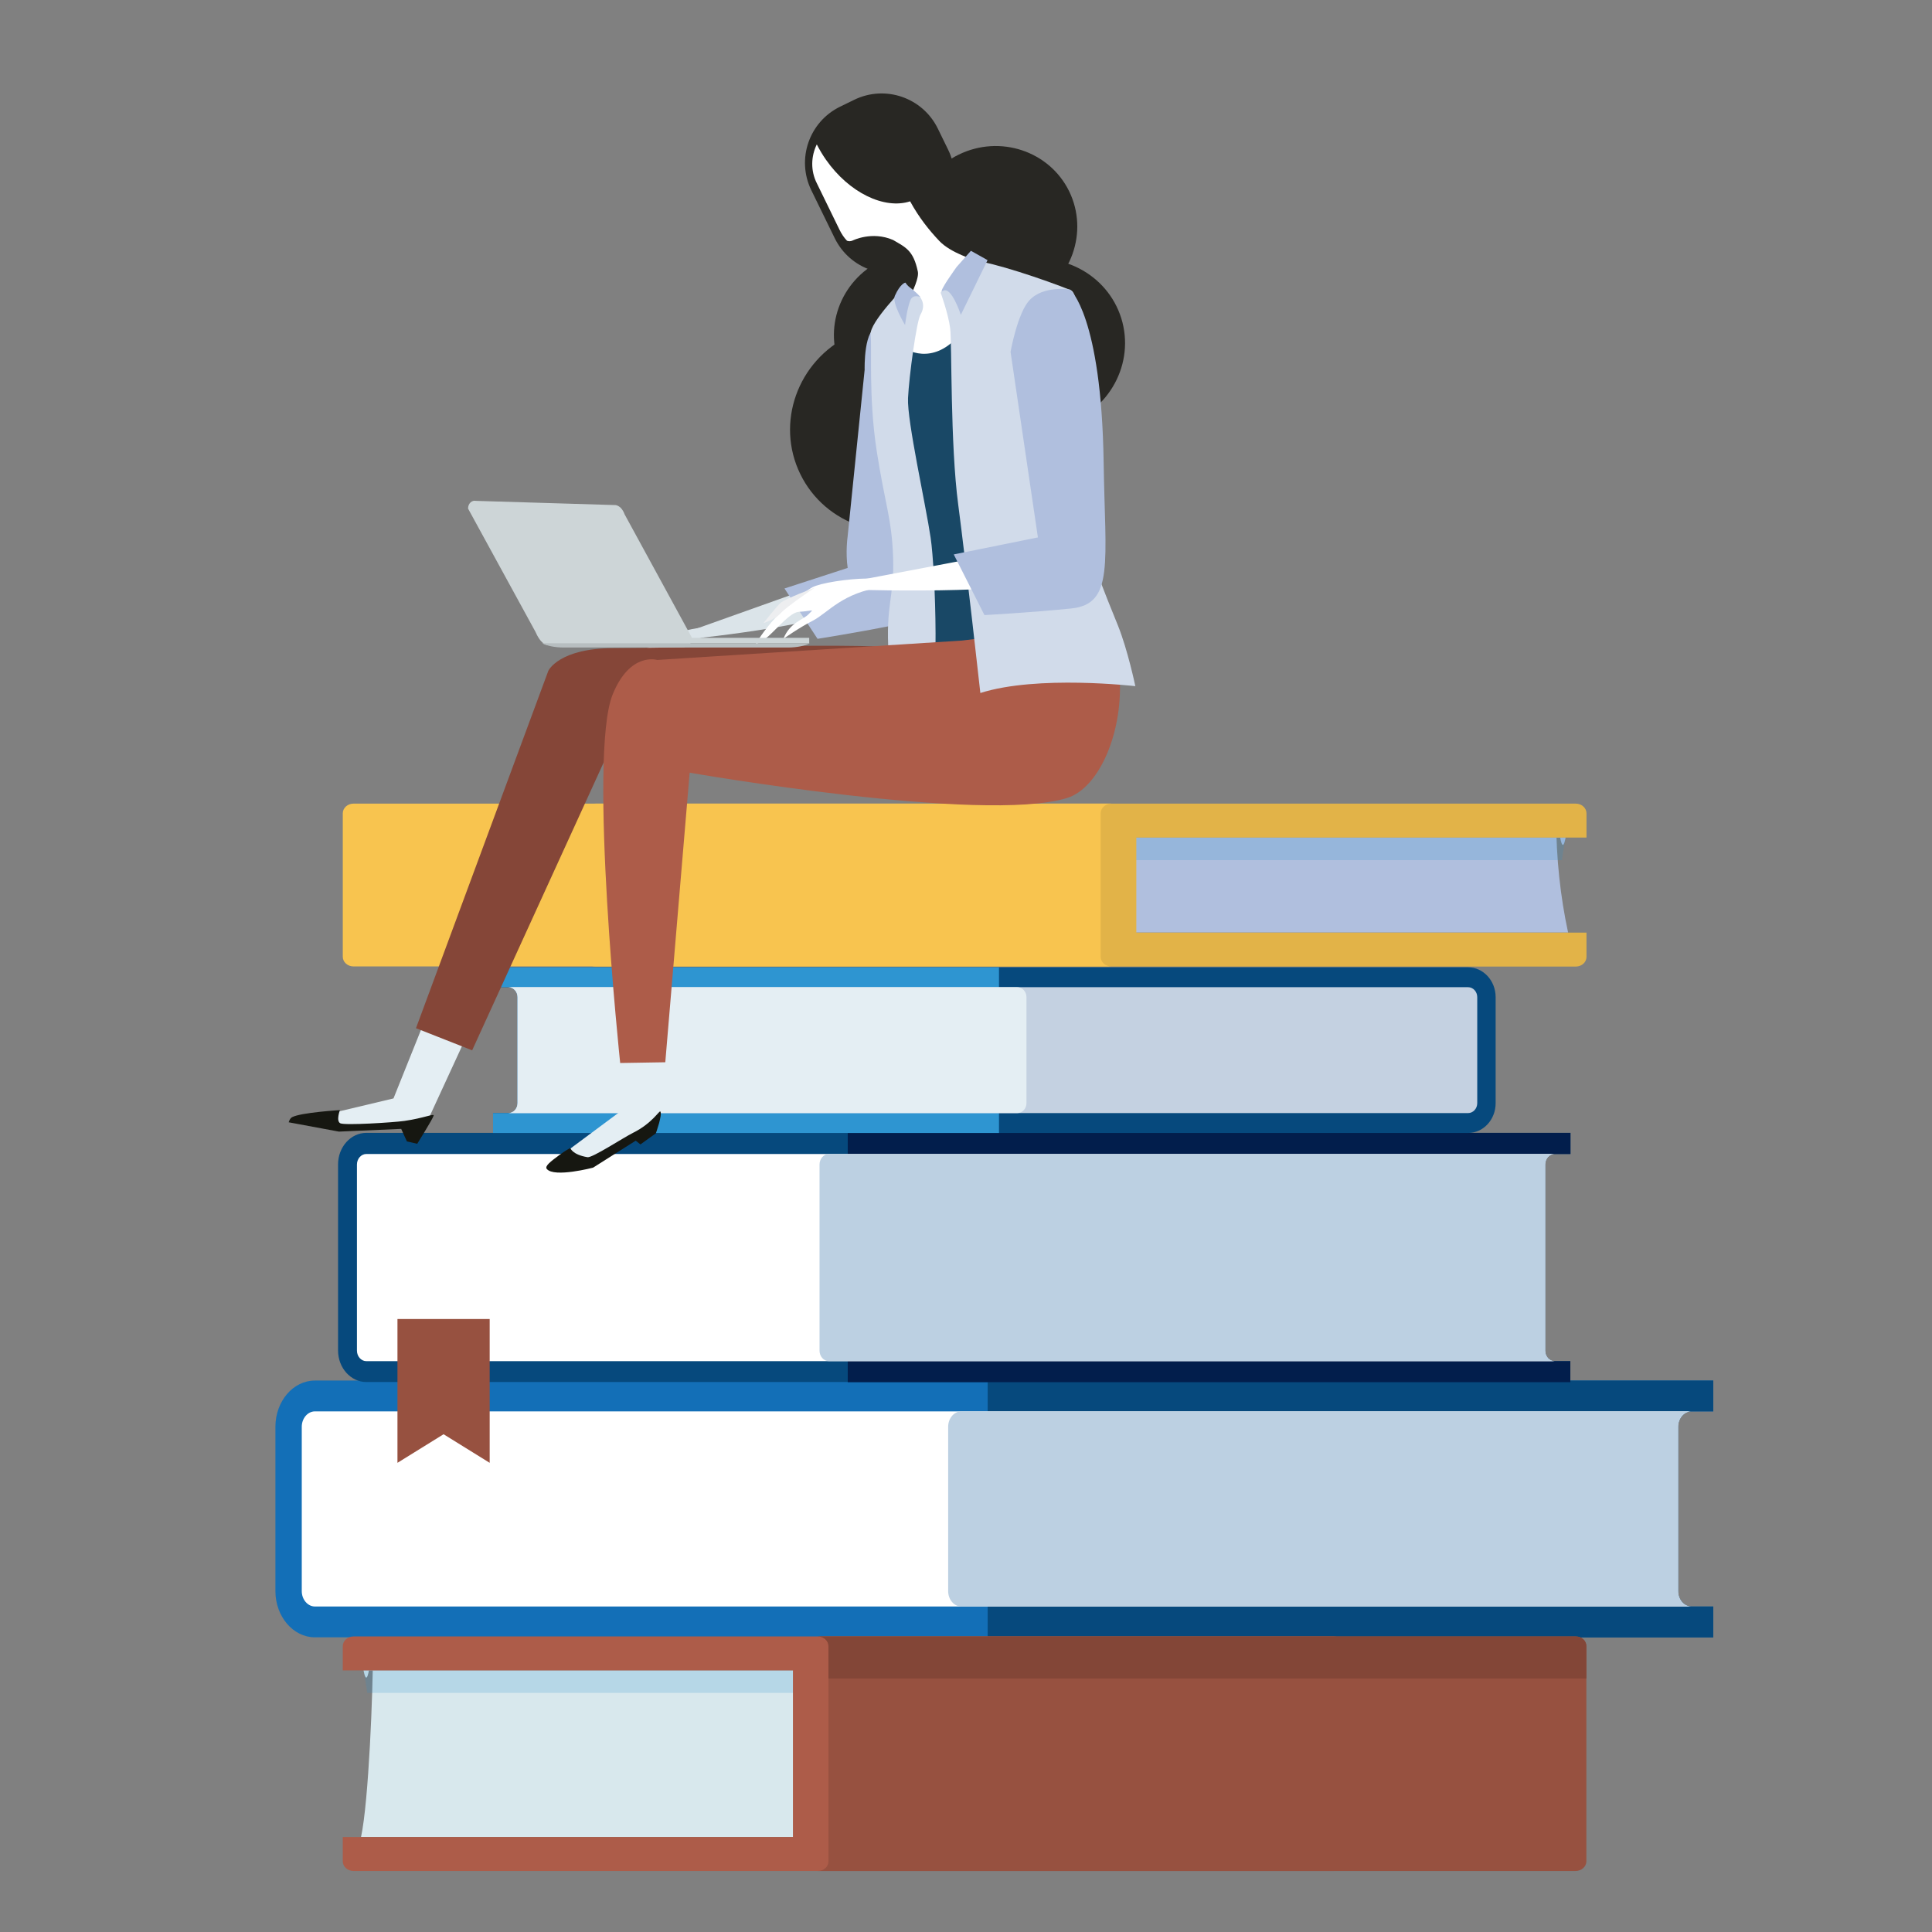 <?xml version="1.0" encoding="utf-8"?>
<!-- Generator: Adobe Illustrator 24.0.1, SVG Export Plug-In . SVG Version: 6.00 Build 0)  -->
<svg version="1.1" id="Layer_3" xmlns="http://www.w3.org/2000/svg" xmlns:xlink="http://www.w3.org/1999/xlink" x="0px" y="0px"
	 viewBox="0 0 155.45 155.45" style="enable-background:new 0 0 155.45 155.45;" xml:space="preserve">
<rect x="0" y="0" width="155.45" height="155.45" fill="#808080" stroke="none"/>
<style type="text/css">
	.st0{fill:#136FB7;}
	.st1{fill:#06497D;}
	.st2{fill:#FFFFFF;}
	.st3{fill:#BCD0E2;}
	.st4{fill:#021E4C;}
	.st5{fill:#975140;}
	.st6{fill:#2E95D1;}
	.st7{fill:#C4D1E1;}
	.st8{fill:#E4EEF3;}
	.st9{fill:#B0BFDE;}
	.st10{opacity:0.2;fill:#2E95D1;}
	.st11{fill:#E2B348;}
	.st12{fill:#F8C44F;}
	.st13{fill:#D8E8ED;}
	.st14{fill:#AD5C49;}
	.st15{fill:#834637;}
	.st16{fill:#282723;}
	.st17{fill:#DBE4E9;}
	.st18{fill:#161711;}
	.st19{fill:#854638;}
	.st20{fill:#194866;}
	.st21{fill:#D1DBEA;}
	.st22{fill:#EDEEF0;}
	.st23{fill:#CDD5D7;}
	.st24{fill:#B7BEC0;}
</style>
<g>
	<g>
		<g>
			<path class="st0" d="M137.85,129.26h-1.77c-0.58,0-1.06-0.56-1.06-1.24V114.8c0-0.68,0.48-1.24,1.06-1.24h1.77v-2.48H25.34
				c-1.76,0-3.18,1.67-3.18,3.72v13.22c0,2.05,1.43,3.72,3.18,3.72h112.51V129.26z"/>
			<path class="st1" d="M137.85,129.26h-1.77c-0.58,0-1.06-0.56-1.06-1.24V114.8c0-0.68,0.48-1.24,1.06-1.24h1.77v-2.48H79.47v20.67
				h58.38V129.26z"/>
			<path class="st2" d="M135.02,128.02V114.8c0-0.68,0.48-1.24,1.06-1.24H25.34c-0.58,0-1.06,0.56-1.06,1.24v13.22
				c0,0.68,0.48,1.24,1.06,1.24h110.74C135.5,129.26,135.02,128.71,135.02,128.02z"/>
			<path class="st3" d="M135.02,128.02V114.8c0-0.68,0.48-1.24,1.06-1.24H77.35c-0.59,0-1.06,0.56-1.06,1.24v13.22
				c0,0.68,0.47,1.24,1.06,1.24h58.73C135.5,129.26,135.02,128.71,135.02,128.02z"/>
		</g>
		<g>
			<path class="st1" d="M126.36,109.52h-1.27c-0.42,0-0.76-0.38-0.76-0.85V93.7c0-0.47,0.34-0.85,0.76-0.85h1.27v-1.7H29.48
				c-1.26,0-2.28,1.14-2.28,2.54v14.97c0,1.4,1.02,2.54,2.28,2.54h96.87V109.52z"/>
			<path class="st4" d="M126.36,109.52h-1.27c-0.42,0-0.76-0.38-0.76-0.85V93.7c0-0.47,0.34-0.85,0.76-0.85h1.27v-1.7H68.21v20.06
				h58.14V109.52z"/>
			<path class="st2" d="M124.33,108.68V93.7c0-0.47,0.34-0.85,0.76-0.85H29.48c-0.42,0-0.76,0.38-0.76,0.85v14.97
				c0,0.47,0.34,0.85,0.76,0.85h95.61C124.67,109.52,124.33,109.14,124.33,108.68z"/>
			<path class="st3" d="M124.33,108.68V93.7c0-0.47,0.34-0.85,0.76-0.85H66.7c-0.42,0-0.76,0.38-0.76,0.85v14.97
				c0,0.47,0.34,0.85,0.76,0.85h58.39C124.67,109.52,124.33,109.14,124.33,108.68z"/>
			<polygon class="st5" points="39.4,117.7 35.69,115.4 31.98,117.7 31.98,106.13 35.69,106.13 39.4,106.13 			"/>
		</g>
		<g>
			<path class="st1" d="M39.67,89.56h1.23c0.41,0,0.74-0.36,0.74-0.8v-8.53c0-0.44-0.33-0.8-0.74-0.8h-1.23v-1.6h78.45
				c1.23,0,2.22,1.08,2.22,2.4v8.53c0,1.33-0.99,2.4-2.22,2.4H39.67V89.56z"/>
			<path class="st6" d="M39.67,89.56h1.23c0.41,0,0.74-0.36,0.74-0.8v-8.53c0-0.44-0.33-0.8-0.74-0.8h-1.23v-1.6h40.71v13.33H39.67
				V89.56z"/>
			<path class="st7" d="M41.64,88.76v-8.53c0-0.44-0.33-0.8-0.74-0.8h77.22c0.41,0,0.74,0.36,0.74,0.8v8.53
				c0,0.44-0.33,0.8-0.74,0.8H40.9C41.31,89.56,41.64,89.2,41.64,88.76z"/>
			<path class="st8" d="M41.64,88.76v-8.53c0-0.44-0.33-0.8-0.74-0.8h40.95c0.41,0,0.74,0.36,0.74,0.8v8.53
				c0,0.44-0.33,0.8-0.74,0.8H40.9C41.31,89.56,41.64,89.2,41.64,88.76z"/>
		</g>
		<g>
			<path class="st9" d="M125.97,67.39c-0.49,2.6-0.76-4.41-0.76-1.55c0,3.22,0.34,6.32,0.96,9.19H50.92v-7.65H125.97z"/>
			<path class="st10" d="M125.97,67.39c-0.11,0.6-0.21,1.21-0.3,1.82H57.79v-1.82H125.97z"/>
			<path class="st11" d="M47.91,64.66h78.88c0.47,0,0.86,0.35,0.86,0.78v1.95H91.43v7.65h36.22v1.95c0,0.43-0.38,0.78-0.86,0.78
				H47.91c-0.47,0-0.86-0.35-0.86-0.78V65.44C47.05,65.01,47.43,64.66,47.91,64.66z"/>
			<path class="st12" d="M28.44,64.66h60.98c-0.47,0-0.86,0.35-0.86,0.78v11.54c0,0.43,0.38,0.78,0.86,0.78H28.44
				c-0.47,0-0.86-0.35-0.86-0.78V65.44C27.58,65.01,27.97,64.66,28.44,64.66z"/>
		</g>
		<g>
			<path class="st13" d="M29.25,134.39c0.49,2.6,0.76-4.41,0.76-1.55c0,3.22-0.34,12.08-0.96,14.96h75.26v-13.41H29.25z"/>
			<path class="st10" d="M29.25,134.39c0.11,0.6,0.21,1.21,0.3,1.82h67.88v-1.82H29.25z"/>
			<path class="st14" d="M107.32,131.67H28.44c-0.47,0-0.86,0.35-0.86,0.78v1.95H63.8v13.41H27.58v1.95c0,0.43,0.38,0.78,0.86,0.78
				h78.88c0.47,0,0.86-0.35,0.86-0.78v-17.31C108.18,132.01,107.79,131.67,107.32,131.67z"/>
			<path class="st5" d="M126.79,131.67H65.8c0.48,0,0.86,0.35,0.86,0.78v17.31c0,0.43-0.38,0.78-0.86,0.78h60.98
				c0.47,0,0.86-0.35,0.86-0.78v-17.31C127.64,132.01,127.26,131.67,126.79,131.67z"/>
			<path class="st15" d="M126.79,131.67H65.8c0.48,0,0.86,0.35,0.86,0.78v2.6h60.98v-2.6C127.64,132.01,127.26,131.67,126.79,131.67
				z"/>
		</g>
	</g>
	<g>
		<g>
			<path class="st16" d="M67.75,29.78c1.59,3.25,5.57,4.58,8.89,2.96c3.32-1.62,4.73-5.57,3.15-8.82c-1.59-3.25-5.56-4.58-8.89-2.96
				C67.57,22.58,66.16,26.53,67.75,29.78z"/>
			<path class="st16" d="M64.39,38.14c2,4.11,7.03,5.78,11.22,3.74c4.2-2.04,5.98-7.03,3.97-11.14c-2-4.11-7.03-5.78-11.22-3.74
				C64.16,29.05,62.39,34.03,64.39,38.14z"/>
			<g>
				<g>
					<g>
						<path class="st17" d="M71.43,47.22c0,0,0.25,1.1-5.04,2.44c-5.28,1.34-13.38,2-13.38,2l11.9-4.24
							C64.92,47.43,69.54,46.03,71.43,47.22z"/>
						<path class="st17" d="M57.27,51c-2.49,0.71-3.21,2.27-4.08,2.94c-0.88,0.67-1.7,1.55-1.7,1.53c0.25-1.22,1.05-1.49,1.35-1.95
							c0.31-0.46,0.25-0.26-0.66-0.07c-0.51,0.11-1.15,1.25-1.65,1.93c-0.43,0.58-0.77,0.72-0.77,0.72s0.39-1.09,1-2.04
							c0.74-1.16,1.76-2.24,2.02-2.44c0.47-0.36,2.12-0.9,3.36-1.08C57.54,50.33,59.06,50.48,57.27,51z"/>
						<path class="st17" d="M52.94,51.63c0,0-1.77,1.03-2.03,1.38c-0.18,0.24-0.86,1.55-0.86,1.55s0.68-0.32,0.98-0.83
							C51.33,53.22,52.94,51.63,52.94,51.63z"/>
					</g>
					<path class="st9" d="M68.47,45.61c0,0,4.91-1.09,5.41,1.86c0.28,1.68-0.65,2.56-2.15,2.87c-2.77,0.56-5.95,1.06-5.95,1.06
						l-2.66-4.05L68.47,45.61z"/>
				</g>
				<path class="st9" d="M68.2,43.17l1.37-13.42c0,0-0.1-3.51,1.17-3.44c1.82,0.1,2.17,3.14,2.33,4.22
					c0.32,2.22,0.79,3.09,0.75,8.67c-0.02,3.44,0.22,7.33,0.01,9.65c-0.15,1.6-1.71-0.18-3.33-0.33
					C67.46,48.25,68.2,43.17,68.2,43.17z"/>
			</g>
			<polygon class="st8" points="38.74,80.77 34.26,90.49 28.04,90.63 24.9,89.99 31.66,88.38 35.28,79.36 			"/>
			<path class="st18" d="M33.57,92.03l-0.83-0.19l-0.46-1.01l-5.01,0.22l-4.04-0.75c0,0,0.08-0.31,0.27-0.41
				c0.71-0.38,3.85-0.57,3.85-0.57s-0.33,0.87,0.03,1.06c0.36,0.18,4.23-0.06,5.16-0.19c1.6-0.23,2.42-0.63,2.35-0.42
				C34.79,90.08,33.57,92.03,33.57,92.03z"/>
			<path class="st19" d="M63.57,61l-14.66-0.39l-10.92,23.9l-4.52-1.78l10.65-28.76c0,0,0.84-1.82,5.27-1.82
				c4.31,0,21.69-0.48,23.67,0.07C77.75,53.53,62.76,57.03,63.57,61z"/>
			<path class="st16" d="M73.99,21.27c1.58,3.25,5.56,4.58,8.89,2.96c3.33-1.62,4.73-5.57,3.15-8.83c-1.59-3.25-5.57-4.58-8.89-2.96
				C73.82,14.06,72.41,18.01,73.99,21.27z"/>
			<path class="st16" d="M67.16,19.16c1.22,2.5,4.23,3.54,6.73,2.32l0.08-2.7c2.5-1.22,3.54-4.23,2.32-6.73l-0.83-1.7
				c-1.22-2.5-4.23-3.54-6.73-2.32L67.6,8.58c-2.5,1.22-3.54,4.23-2.32,6.73L67.16,19.16z"/>
			<path class="st2" d="M65.72,11.62c0.21,0.41,0.45,0.82,0.73,1.22c1.87,2.68,4.71,4.03,6.78,3.36c0.7,1.29,1.54,2.34,2.35,3.19
				c0.92,0.97,2.85,1.53,2.85,1.53c1.32,1.87,0.57,7.25-4.13,7.81c-2.83,0.33-2.25-2.65-1.26-4.51c0.46-0.87,0.91-1.88,0.81-2.37
				c-0.36-1.72-0.99-1.95-1.99-2.54c-1.7-0.74-3.25,0.04-3.25,0.04c-0.15,0.07-0.32,0.08-0.46,0.02c-0.24-0.25-0.44-0.55-0.6-0.88
				l-1.82-3.73C65.21,13.74,65.25,12.58,65.72,11.62z"/>
			<path class="st20" d="M80.49,56.27c0,0-2.15,0.44-2.74,0.67c-0.8,0.3-3.13-0.08-3.13-0.08s-0.3-11.52-0.86-15.54
				c-0.56-4.02-1.6-5.11-1.6-6.37c0.01-2.01,0.18-2.48,0.53-4.04c0.35-1.56-0.68-3.63-0.33-3.23c0.57,0.64,2.7,1.63,4.68-0.57
				C77.38,26.74,80.49,56.27,80.49,56.27z"/>
			<path class="st21" d="M72.86,23.01c0,0-2.92,2.94-2.81,3.91c0.12,0.97-0.18,5.03,0.49,9.36c0.67,4.33,1.21,5.4,1.32,8.56
				c0.11,3.16-0.62,3.87-0.36,7.74c0.21,3.04,0.68,5.72,0.68,5.72s1.38,0.39,2.42-0.74c1.04-1.13,0.67-11.69,0.28-14.29
				c-0.38-2.6-1.91-9.43-1.82-11.24c0.09-1.81,0.68-6.14,1-6.71C74.88,23.91,73.09,23.16,72.86,23.01z"/>
			<path class="st9" d="M72.85,22.74c0,0,0.16,0.25,0.36,0.39c0.38,0.26,0.86,0.78,0.86,0.78s-0.58-0.28-0.81,0.22
				c-0.27,0.62-0.44,2.02-0.44,2.02s-1.08-1.79-0.82-2.35C72.46,22.78,72.85,22.74,72.85,22.74z"/>
			<path class="st16" d="M76.86,29.76c1.12,3.61,5.02,5.61,8.71,4.46c3.69-1.15,5.77-5,4.65-8.61C89.09,22,85.19,20,81.51,21.14
				C77.82,22.29,75.74,26.15,76.86,29.76z"/>
			<polygon class="st8" points="53.2,82.89 52.98,89.7 51.59,91.33 47.9,93.46 45.16,92.96 49.99,89.37 50.34,82.22 			"/>
			<path class="st18" d="M52.77,91.19l-1.24,0.89l-0.38-0.3l-3.43,2.17c0,0-3.12,0.82-3.72,0.11c-0.2-0.23,0.31-0.61,1-1.12
				c0.55-0.41,0.89-0.57,0.89-0.57s0.14,0.53,1.38,0.74c0.4,0.06,2.84-1.55,3.68-1.97c1.51-0.75,2.11-1.81,2.18-1.71
				C53.32,89.67,52.77,91.19,52.77,91.19z"/>
			<path class="st14" d="M82.21,46.99l-1.77,4.18l-3.04,0.37L52.88,53.1c0,0-2.19-0.68-3.59,2.79c-1.99,4.94,0.61,29.64,0.61,29.64
				l3.63-0.06l1.96-23.3c0,0,23.58,4.12,30.36,2.04c2.61-0.8,4.6-5.4,4.22-10.05c-0.29-3.64-2.72-6.99-2.72-6.99L82.21,46.99z"/>
			<path class="st21" d="M78.88,55.76c0,0-1.14-10.28-1.78-15.15c-0.65-4.86-0.5-13.03-0.65-14.2c-0.15-1.17-0.76-2.85-0.76-2.85
				s1.18-2.66,2.73-2.57c1.36,0.08,5.66,1.52,7.74,2.36c1.44,0.59,0.68,16.98,0.81,17.84c0.46,3.11,1.99,6.68,2.98,9.14
				c0.79,1.96,1.4,4.88,1.4,4.88S83.49,54.29,78.88,55.76z"/>
			<path class="st9" d="M78.12,20.18l-1.15,1.3c0,0-1.61,2.23-1.09,1.92c0.67-0.4,1.43,1.93,1.43,1.93l2.15-4.4L78.12,20.18z"/>
			<g>
				<path class="st2" d="M87.52,45.17c0,0,1.79,1.27-4.99,1.97c-6.78,0.7-16.89,0.2-16.89,0.2l15.51-2.94
					C81.15,44.39,85.43,43.53,87.52,45.17z"/>
				<path class="st2" d="M71.02,47.24c-3.22,0.42-4.39,2.06-5.6,2.69c-1.21,0.62-2.39,1.48-2.39,1.47c0.54-1.34,1.58-1.51,2.04-1.99
					c0.46-0.47,0.36-0.25-0.8-0.18c-0.66,0.04-1.65,1.24-2.4,1.92c-0.65,0.59-1.09,0.69-1.09,0.69s0.69-1.16,1.63-2.15
					c1.14-1.19,2.6-2.26,2.96-2.44c0.65-0.34,2.79-0.68,4.35-0.7C71.49,46.53,73.34,46.93,71.02,47.24z"/>
				<path class="st22" d="M65.56,47.28c0,0-2.38,0.89-2.77,1.24c-0.27,0.24-1.36,1.61-1.36,1.61s0.9-0.26,1.37-0.78
					C63.26,48.83,65.56,47.28,65.56,47.28z"/>
			</g>
			<path class="st9" d="M83.51,43.24l-2.2-14.93c0,0,0.55-3.08,1.5-4.13c1.13-1.25,3.29-0.88,3.29-0.88s2.52,2.07,2.7,13.89
				c0.12,8.09,0.87,11.42-2.62,11.77c-3.25,0.33-6.97,0.53-6.97,0.53l-2.47-4.88L83.51,43.24z"/>
		</g>
		<g>
			<rect x="43.71" y="51.32" class="st23" width="21.4" height="0.44"/>
			<path class="st23" d="M55.66,51.29c0,0.34-0.24,0.62-0.54,0.62H44.15c-0.3,0-0.7-0.22-1.07-1.08l-5.42-9.91
				c0-0.43,0.33-0.69,0.63-0.62l11.26,0.34c0.3,0.07,0.54,0.3,0.71,0.75L55.66,51.29z"/>
			<path class="st24" d="M54.33,51.76h0.11h10.71c-0.38,0.2-1.02,0.34-1.75,0.34h-8.96h-0.11h-8.96c-0.73,0-1.37-0.14-1.75-0.34
				H54.33z"/>
		</g>
	</g>
</g>
</svg>
